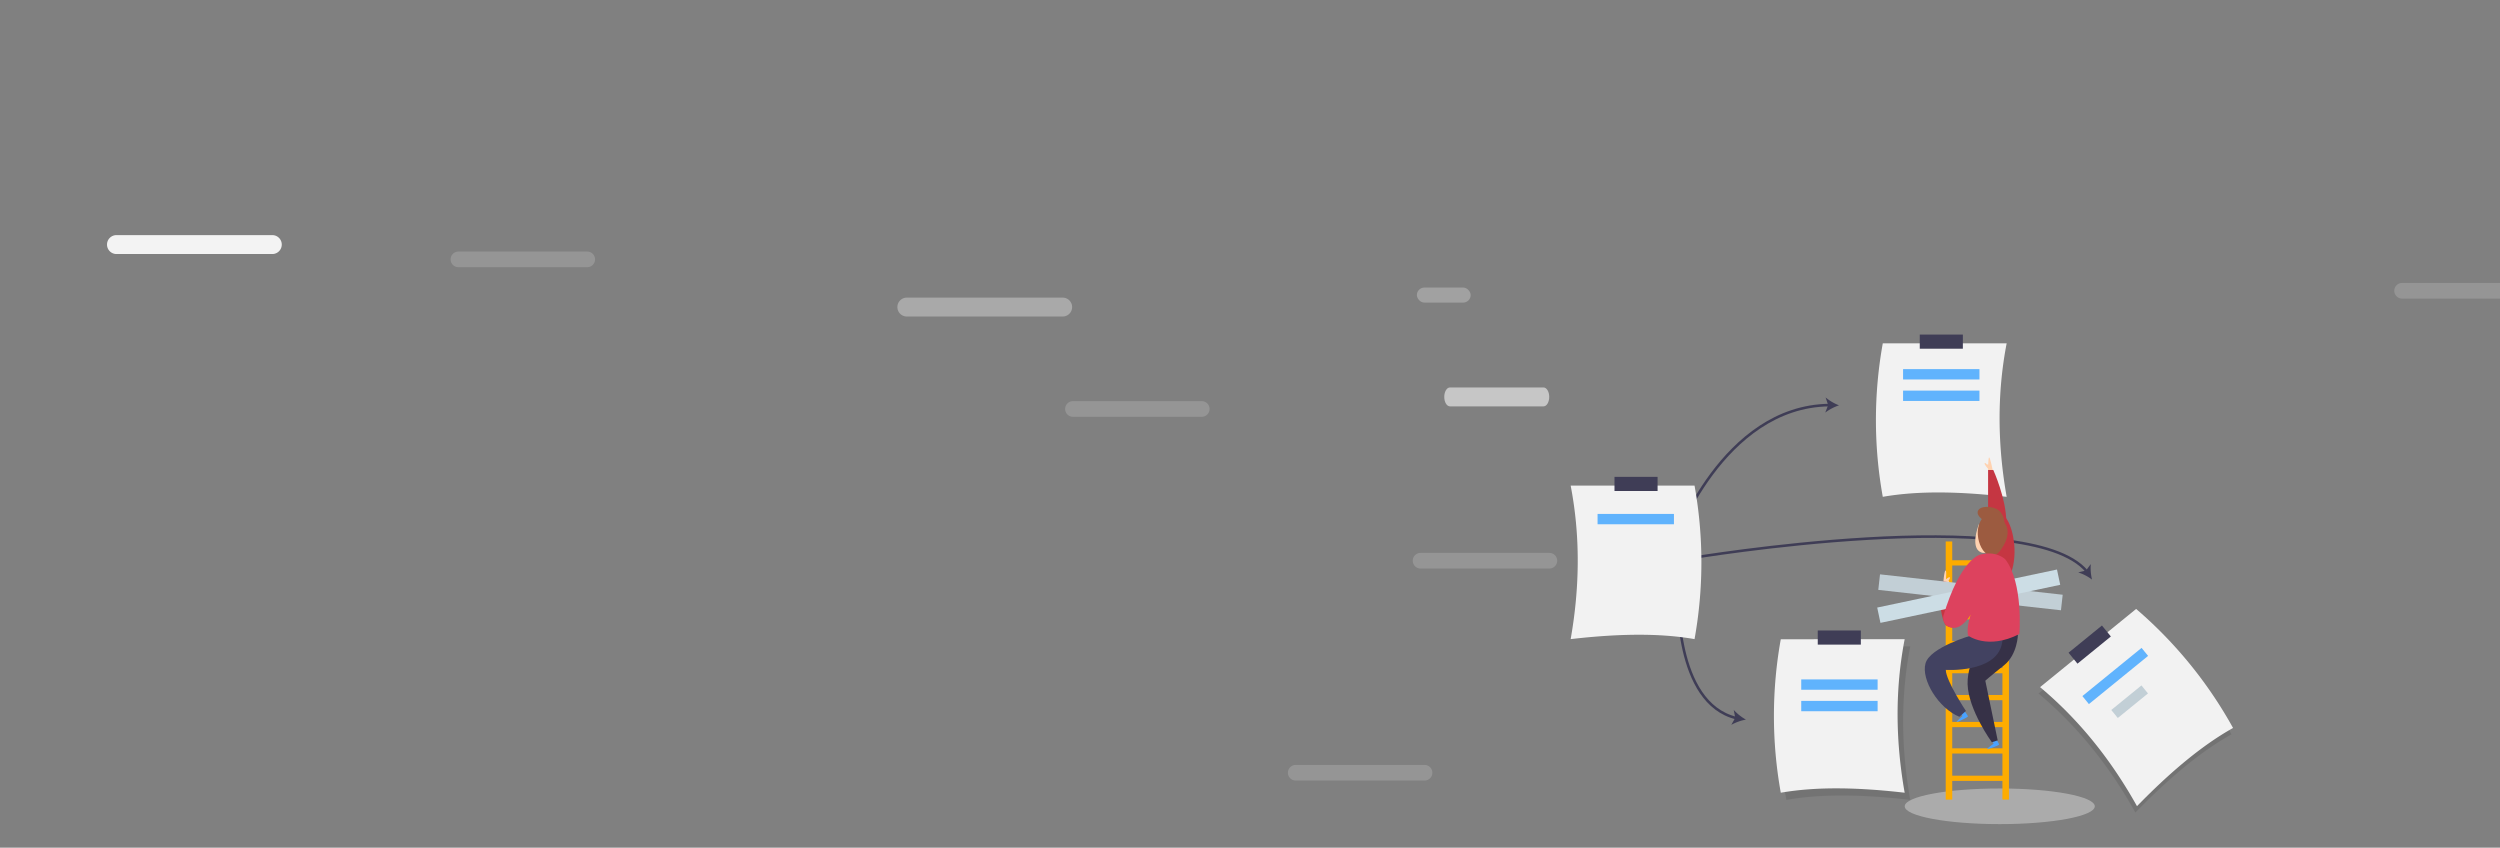 <svg xmlns="http://www.w3.org/2000/svg" xmlns:xlink="http://www.w3.org/1999/xlink" width="1920" height="651" viewBox="0 0 1920 651">
  <rect x="0" y="0" width="1920" height="651" fill="#808080" stroke="none"/>
  <defs>
    <clipPath id="clip-Banner">
      <rect width="1920" height="651"/>
    </clipPath>
  </defs>
  <g id="Banner" clip-path="url(#clip-Banner)">
    <path id="Path_608" data-name="Path 608" d="M6,0h98.917a6,6,0,1,1,0,12.009H6A6,6,0,0,1,6,0Z" transform="translate(346.073 193.193)" fill="#fcfcfc" opacity="0.17"/>
    <path id="Path_1062" data-name="Path 1062" d="M6,0h98.917a6,6,0,1,1,0,12.009H6A6,6,0,0,1,6,0Z" transform="translate(1085.001 424.625)" fill="#fcfcfc" opacity="0.17"/>
    <path id="Path_609" data-name="Path 609" d="M6,0h98.917a6,6,0,1,1,0,12.009H6A6,6,0,0,1,6,0Z" transform="translate(818.028 308.082)" fill="#fcfcfc" opacity="0.17"/>
    <path id="Path_611" data-name="Path 611" d="M6,0h98.917a6,6,0,1,1,0,12.009H6A6,6,0,0,1,6,0Z" transform="translate(989.122 587.453)" fill="#fcfcfc" opacity="0.17"/>
    <rect id="Rectangle_29" data-name="Rectangle 29" width="41.327" height="11.572" rx="5.786" transform="translate(1088.152 220.828)" fill="#fff" opacity="0.26"/>
    <path id="Path_1060" data-name="Path 1060" d="M7.264,0H126.94a7.264,7.264,0,1,1,0,14.529H7.264A7.264,7.264,0,0,1,7.264,0Z" transform="translate(82.188 180.566)" fill="#f3f3f3"/>
    <path id="Path_1320" data-name="Path 1320" d="M7.264,0H126.94a7.264,7.264,0,1,1,0,14.529H7.264A7.264,7.264,0,0,1,7.264,0Z" transform="translate(689.188 228.566)" fill="#f3f3f3" opacity="0.36"/>
    <path id="Path_1455" data-name="Path 1455" d="M4.364,0H76.254c2.41,0,4.364,3.252,4.364,7.264s-1.954,7.264-4.364,7.264H4.364C1.954,14.529,0,11.276,0,7.264S1.954,0,4.364,0Z" transform="translate(1109.188 297.566)" fill="#f3f3f3" opacity="0.61"/>
    <g id="Group_1704" data-name="Group 1704" transform="translate(0 25)">
      <ellipse id="Ellipse_4" data-name="Ellipse 4" cx="72.985" cy="13.685" rx="72.985" ry="13.685" transform="translate(1462.829 580.553)" fill="#e8e8e8" opacity="0.42"/>
      <g id="Group_1702" data-name="Group 1702" transform="translate(0 33)">
        <path id="Path_1060-2" data-name="Path 1060" d="M6,0h98.917a6,6,0,1,1,0,12.009H6A6,6,0,0,1,6,0Z" transform="translate(1838.807 159.305)" fill="#fcfcfc" opacity="0.17"/>
        <path id="Path_1269" data-name="Path 1269" d="M592.645,188.174c27.856-4.888,60.228-4.039,95.136,0-7.082-40.162-7.406-79.5,0-117.884H592.645a332.25,332.25,0,0,0,0,117.884Z" transform="translate(853.334 135.389)" fill="#f2f2f2"/>
        <rect id="Rectangle_205" data-name="Rectangle 205" width="33.093" height="10.858" transform="translate(1507.473 209.809) rotate(180)" fill="#3f3d56"/>
        <path id="Path_1270" data-name="Path 1270" d="M471.445,569.1c27.856-4.888,60.228-4.039,95.136,0-7.082-40.162-7.406-79.5,0-117.884H471.445a332.251,332.251,0,0,0,0,117.884Z" transform="translate(900.478 -12.785)" opacity="0.1"/>
        <path id="Path_1271" data-name="Path 1271" d="M464.445,560.1c27.857-4.888,60.228-4.039,95.136,0-7.082-40.162-7.406-79.5,0-117.884H464.445a332.254,332.254,0,0,0,0,117.884Z" transform="translate(903.201 -9.285)" fill="#f2f2f2"/>
        <rect id="Rectangle_206" data-name="Rectangle 206" width="33.093" height="10.858" transform="translate(1429.127 437.066) rotate(180)" fill="#3f3d56"/>
        <path id="Path_1272" data-name="Path 1272" d="M334,253.191S370.9,148.823,453.106,147.9" transform="translate(951.891 105.2)" fill="none" stroke="#3f3d56" stroke-miterlimit="10" stroke-width="2"/>
        <path id="Path_1273" data-name="Path 1273" d="M534.267,144.369a37.278,37.278,0,0,0-10.577,5.572l2.236-5.762-1.967-5.86A36.64,36.64,0,0,0,534.267,144.369Z" transform="translate(878.105 108.926)" fill="#3f3d56"/>
        <path id="Path_1274" data-name="Path 1274" d="M338.968,385.22s-3.336,83.979,44.641,95.411" transform="translate(949.978 12.887)" fill="none" stroke="#3f3d56" stroke-miterlimit="10" stroke-width="2"/>
        <path id="Path_1275" data-name="Path 1275" d="M416.839,538.494a36.945,36.945,0,0,0-11.249,4.045l3.012-5.4-1.137-6.074A37.04,37.04,0,0,0,416.839,538.494Z" transform="translate(924.044 -43.845)" fill="#3f3d56"/>
        <path id="Path_1276" data-name="Path 1276" d="M355,329.71s259.452-43.248,303.976,10.253" transform="translate(943.722 40.901)" fill="none" stroke="#3f3d56" stroke-miterlimit="10" stroke-width="2"/>
        <path id="Path_1277" data-name="Path 1277" d="M852.244,359.627a37.093,37.093,0,0,0-10.614-5.5l6-1.46L851.3,347.7A37.558,37.558,0,0,0,852.244,359.627Z" transform="translate(754.433 27.482)" fill="#3f3d56"/>
        <path id="Path_1278" data-name="Path 1278" d="M939.913,503.545c-24.679,13.809-49.254,34.9-73.775,60.063-19.87-35.61-44.446-66.32-74.428-91.415l73.774-60.063A332.323,332.323,0,0,1,939.913,503.545Z" transform="translate(773.852 2.42)" opacity="0.1"/>
        <path id="Path_1279" data-name="Path 1279" d="M941.913,495.545c-24.679,13.809-49.254,34.9-73.775,60.063-19.871-35.61-44.446-66.32-74.429-91.415l73.775-60.063A332.326,332.326,0,0,1,941.913,495.545Z" transform="translate(773.073 5.532)" fill="#f2f2f2"/>
        <rect id="Rectangle_207" data-name="Rectangle 207" width="33.093" height="10.858" transform="matrix(0.775, -0.631, 0.631, 0.775, 1588.646, 443.279)" fill="#3f3d56"/>
        <rect id="Rectangle_208" data-name="Rectangle 208" width="58.658" height="7.943" transform="matrix(0.775, -0.631, 0.631, 0.775, 1599.268, 476.584)" fill="#60b3fd"/>
        <rect id="Rectangle_217" data-name="Rectangle 217" width="29.891" height="7.943" transform="matrix(0.775, -0.631, 0.631, 0.775, 1621.459, 487.269)" fill="#c2cfd6"/>
        <path id="Path_1297" data-name="Path 1297" d="M298.826,367.014c-27.85-4.888-60.228-4.033-95.136,0,7.082-40.156,7.412-79.494,0-117.884h95.136a332.247,332.247,0,0,1,0,117.884Z" transform="translate(1002.579 65.824)" fill="#f2f2f2"/>
        <rect id="Rectangle_209" data-name="Rectangle 209" width="33.093" height="10.858" transform="translate(1239.93 308.232)" fill="#3f3d56"/>
        <rect id="Rectangle_210" data-name="Rectangle 210" width="58.658" height="7.943" transform="translate(1383.349 463.786)" fill="#60b3fd"/>
        <rect id="Rectangle_211" data-name="Rectangle 211" width="58.658" height="7.943" transform="translate(1383.349 480.283)" fill="#60b3fd"/>
        <rect id="Rectangle_212" data-name="Rectangle 212" width="58.658" height="7.943" transform="translate(1461.56 225.488)" fill="#60b3fd"/>
        <rect id="Rectangle_213" data-name="Rectangle 213" width="58.658" height="7.943" transform="translate(1461.56 241.986)" fill="#60b3fd"/>
        <rect id="Rectangle_214" data-name="Rectangle 214" width="58.658" height="7.943" transform="translate(1226.928 336.694)" fill="#60b3fd"/>
      </g>
      <g id="Group_1570" data-name="Group 1570" transform="translate(1441.695 326.263)">
        <g id="Group_961" data-name="Group 961" transform="translate(52.616 64.586)">
          <path id="Path_1085" data-name="Path 1085" d="M1870.4-270.8l2.034,2.377s-4.846,4.247-4.642,4.7,8.494-3.694,8.8-4.243-2.925-4.584-2.925-4.584Z" transform="translate(-1859.555 402.469)" fill="#4aa2ff"/>
          <g id="Group_960" data-name="Group 960">
            <rect id="Rectangle_44" data-name="Rectangle 44" width="5.006" height="198.242" fill="#feac00"/>
            <rect id="Rectangle_45" data-name="Rectangle 45" width="5.006" height="198.242" transform="translate(43.553)" fill="#feac00"/>
          </g>
          <rect id="Rectangle_46" data-name="Rectangle 46" width="41.717" height="4.005" transform="translate(3.504 179.886)" fill="#feac00"/>
          <rect id="Rectangle_47" data-name="Rectangle 47" width="41.717" height="4.005" transform="translate(3.504 158.86)" fill="#feac00"/>
          <rect id="Rectangle_48" data-name="Rectangle 48" width="41.717" height="4.005" transform="translate(3.504 138.585)" fill="#feac00"/>
          <rect id="Rectangle_49" data-name="Rectangle 49" width="41.717" height="4.005" transform="translate(3.504 117.894)" fill="#feac00"/>
          <rect id="Rectangle_50" data-name="Rectangle 50" width="41.717" height="4.005" transform="translate(3.504 97.202)" fill="#feac00"/>
          <rect id="Rectangle_51" data-name="Rectangle 51" width="41.717" height="4.005" transform="translate(3.504 76.51)" fill="#feac00"/>
          <rect id="Rectangle_52" data-name="Rectangle 52" width="41.717" height="4.005" transform="translate(3.504 55.818)" fill="#feac00"/>
          <rect id="Rectangle_53" data-name="Rectangle 53" width="41.717" height="4.005" transform="translate(3.504 35.126)" fill="#feac00"/>
          <rect id="Rectangle_54" data-name="Rectangle 54" width="41.717" height="4.005" transform="translate(3.504 14.434)" fill="#feac00"/>
        </g>
        <path id="Path_1086" data-name="Path 1086" d="M1882.828-260.458l1.792,2.565s-5.239,3.753-5.078,4.227,8.814-2.847,9.169-3.364-2.465-4.846-2.465-4.846Z" transform="translate(-1795.16 477.749)" fill="#4aa2ff"/>
        <path id="Path_1087" data-name="Path 1087" d="M1910.736-299.681s-.312,15.419-10.671,23.627-14.38,11.834-14.38,11.834l9.506,45.818-4.5,1.436s-17.98-24.728-18.619-44.522,16.462-42.3,16.462-42.3Z" transform="translate(-1802.661 435.735)" fill="#363147"/>
        <path id="Path_1088" data-name="Path 1088" d="M1891.749-298.925s-32.039,9.011-35.543,21.526,10.012,34.542,26.032,41.05l5.006-4.506s-15.019-22.527-15.519-31.538c0,0,38.046,2.5,43.053-19.524S1891.749-298.925,1891.749-298.925Z" transform="translate(-1819.108 435.599)" fill="#424261"/>
        <path id="Path_1091" data-name="Path 1091" d="M1883.6-359.328s-2-10.012-2.835-10.345-.835,9.678-.835,9.678Z" transform="translate(-1794.771 369.681)" fill="#ffd2b0"/>
        <g id="Group_962" data-name="Group 962" transform="translate(83.602 9.686)">
          <path id="Path_1092" data-name="Path 1092" d="M1879.151-306.1s.583-37.76,7.245-41.394,12.974,7.848,14.406,23.3S1897.074-282.628,1879.151-306.1Z" transform="translate(-1879.151 381.554)" fill="#c53642"/>
          <path id="Path_1093" data-name="Path 1093" d="M1879.927-327.3v-37.546h4s10.012,22.027,10.012,40.049Z" transform="translate(-1878.373 364.844)" fill="#c53642"/>
        </g>
        <path id="Path_1094" data-name="Path 1094" d="M1881.277-363.147c-.236-.118-3-3.338-2.669-4.171s1.919,1,1.919,1,1.585-.585,2,.917S1882.444-362.562,1881.277-363.147Z" transform="translate(-1796.121 371.832)" fill="#ffd2b0"/>
        <path id="Path_1095" data-name="Path 1095" d="M1862.76-317.076s.669-8.845,1.67-9.179.333,6.676.333,6.676,2.837-2.337,3-1.336-1,2.169-1,2.169a3.337,3.337,0,0,1,.5,2.5C1866.933-314.907,1862.76-317.076,1862.76-317.076Z" transform="translate(-1811.98 413.201)" fill="#ffd2b0"/>
        <path id="Path_1096" data-name="Path 1096" d="M1865.81-288.387c-1.015-.645-7.009-12.015-2.335-33.707l5.339.667s7.677,16.354,6.342,26.366S1869.482-286.05,1865.81-288.387Z" transform="translate(-1813.027 417.384)" fill="#c53642"/>
        <rect id="Rectangle_56" data-name="Rectangle 56" width="141.172" height="12.014" transform="translate(2.155 89.833) rotate(6.369)" fill="#c2cfd6"/>
        <rect id="Rectangle_57" data-name="Rectangle 57" width="141.172" height="12.015" transform="matrix(0.978, -0.207, 0.207, 0.978, 0, 115.344)" fill="#ccdde5"/>
        <g id="Group_964" data-name="Group 964" transform="translate(50.668 43.909)">
          <g id="Group_963" data-name="Group 963" transform="translate(24.654)">
            <path id="Path_1097" data-name="Path 1097" d="M1877.841-344.094s-5.341,13.016-1.336,19.358c5.006,6.674,13.35-.669,13.35-.669Z" transform="translate(-1875.016 351.421)" fill="#ffd2b0"/>
            <path id="Path_1098" data-name="Path 1098" d="M1891.986-345.6s14.172,7.087,2,24.53c-10.012,14.349-21.526-6.007-17.021-19.023S1891.986-345.6,1891.986-345.6Z" transform="translate(-1874.067 347.753)" fill="#9c5b40"/>
          </g>
          <path id="Path_1099" data-name="Path 1099" d="M1890.849-331.853s-15.018,3.5-28.034,47.057c0,0-1.5,7.509,6.508,9.011s14.518-10.012,14.518-10.012-3.5,9.512-2,16.02c0,0,14.852,11.348,39.382-1.167,0,0,3.17-39.382-10.847-57.4C1910.373-328.349,1903.365-335.357,1890.849-331.853Z" transform="translate(-1862.703 362.709)" fill="#dd425e"/>
        </g>
        <path id="Path_1100" data-name="Path 1100" d="M1896.635-337.451s0-8.677-6.34-11.68-15.018-1.67-14.352,3.336S1889.962-333.446,1896.635-337.451Z" transform="translate(-1798.798 388.688)" fill="#9c5b40"/>
      </g>
    </g>
  </g>
</svg>
